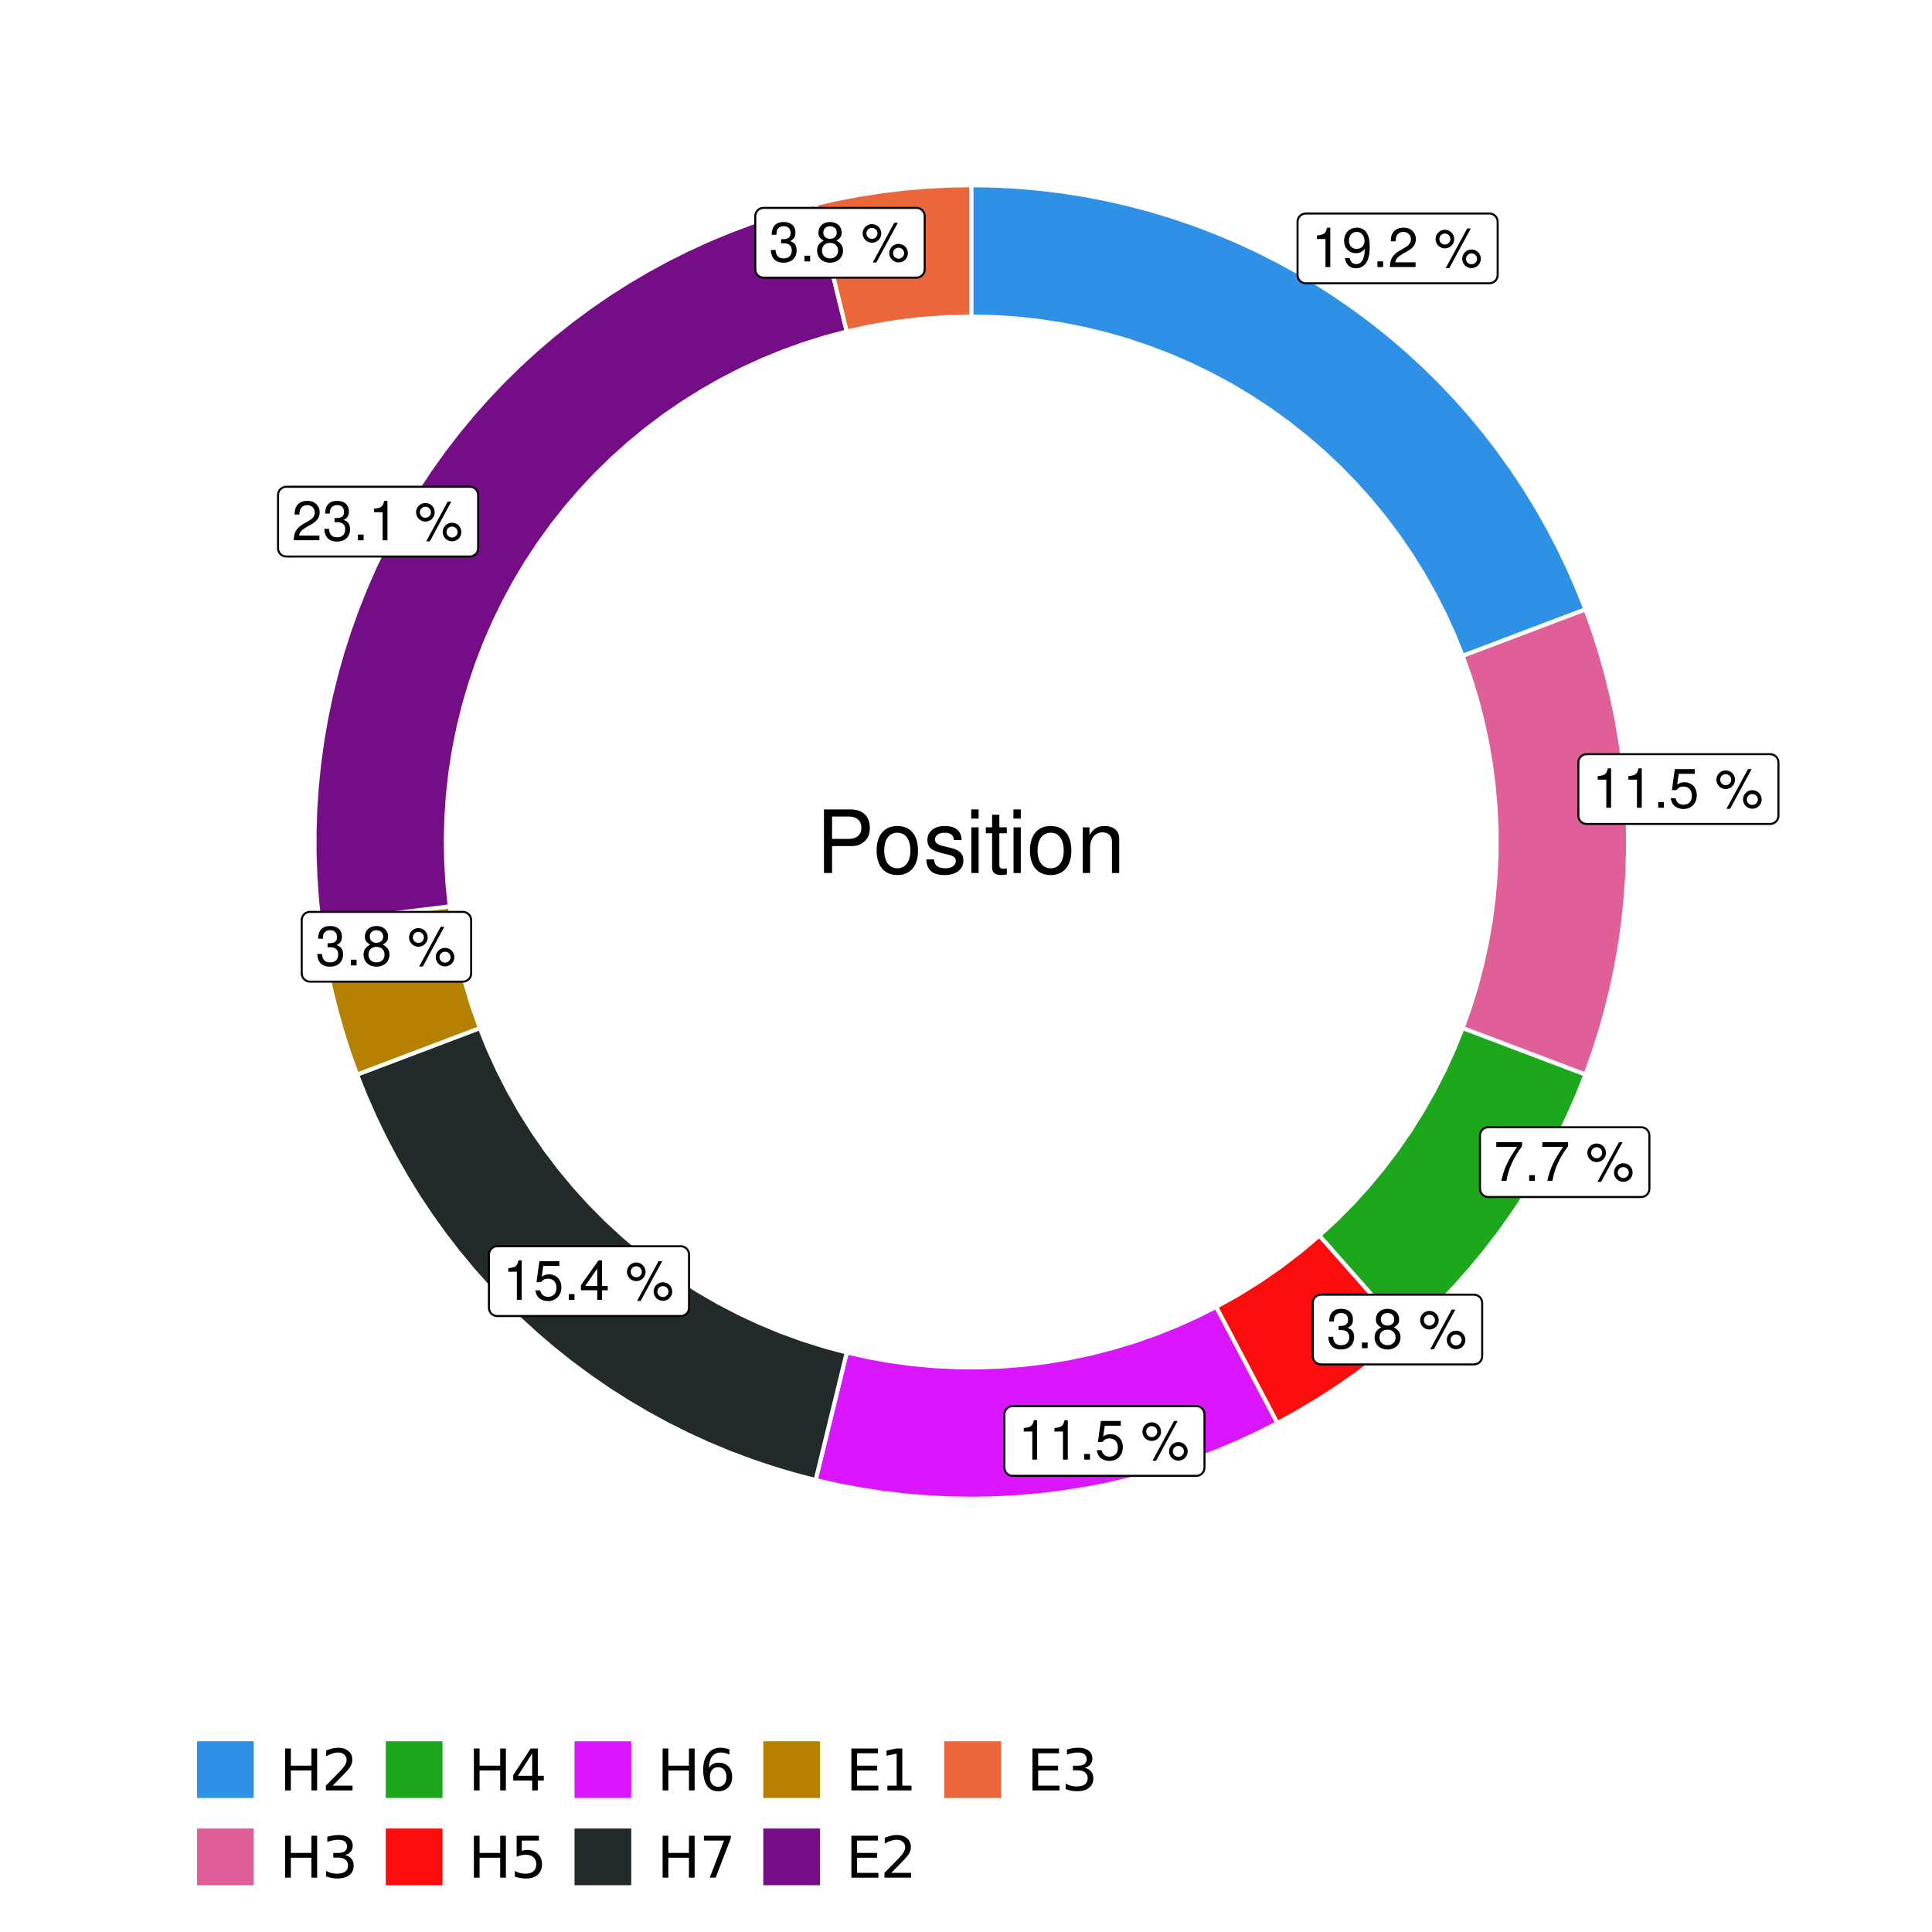 <?xml version="1.0" encoding="UTF-8"?>
<svg xmlns="http://www.w3.org/2000/svg" xmlns:xlink="http://www.w3.org/1999/xlink" width="504pt" height="504pt" viewBox="0 0 504 504" version="1.1">
<defs>
<g>
<symbol overflow="visible" id="glyph0-0">
<path style="stroke:none;" d=""/>
</symbol>
<symbol overflow="visible" id="glyph0-1">
<path style="stroke:none;" d="M 3.688 -7.328 L 3.688 0 L 4.938 0 L 4.938 -10.281 L 4.109 -10.281 C 3.672 -8.703 3.391 -8.484 1.453 -8.234 L 1.453 -7.328 Z M 3.688 -7.328 "/>
</symbol>
<symbol overflow="visible" id="glyph0-2">
<path style="stroke:none;" d="M 0.75 -2.344 C 1 -0.672 2.078 0.328 3.609 0.328 C 4.734 0.328 5.734 -0.219 6.328 -1.141 C 6.953 -2.141 7.234 -3.391 7.234 -5.266 C 7.234 -7 6.984 -8.094 6.391 -9 C 5.828 -9.844 4.953 -10.281 3.844 -10.281 C 1.922 -10.281 0.547 -8.844 0.547 -6.859 C 0.547 -4.969 1.812 -3.625 3.641 -3.625 C 4.594 -3.625 5.297 -3.969 5.938 -4.75 C 5.922 -2.188 5.141 -0.781 3.703 -0.781 C 2.812 -0.781 2.203 -1.344 2 -2.344 Z M 3.828 -9.188 C 4.984 -9.188 5.875 -8.203 5.875 -6.875 C 5.875 -5.609 5.016 -4.734 3.781 -4.734 C 2.578 -4.734 1.812 -5.594 1.812 -6.953 C 1.812 -8.25 2.656 -9.188 3.828 -9.188 Z M 3.828 -9.188 "/>
</symbol>
<symbol overflow="visible" id="glyph0-3">
<path style="stroke:none;" d="M 2.719 -1.484 L 1.234 -1.484 L 1.234 0 L 2.719 0 Z M 2.719 -1.484 "/>
</symbol>
<symbol overflow="visible" id="glyph0-4">
<path style="stroke:none;" d="M 7.188 -1.234 L 1.891 -1.234 C 2.016 -2.094 2.469 -2.625 3.719 -3.391 L 5.141 -4.188 C 6.547 -4.969 7.266 -6.016 7.266 -7.281 C 7.266 -8.141 6.922 -8.922 6.328 -9.484 C 5.734 -10.031 4.984 -10.281 4.031 -10.281 C 2.766 -10.281 1.812 -9.828 1.25 -8.938 C 0.891 -8.406 0.734 -7.766 0.719 -6.719 L 1.969 -6.719 C 2 -7.422 2.094 -7.828 2.266 -8.172 C 2.594 -8.797 3.234 -9.188 4 -9.188 C 5.141 -9.188 5.984 -8.359 5.984 -7.25 C 5.984 -6.422 5.516 -5.719 4.625 -5.203 L 3.312 -4.438 C 1.203 -3.234 0.594 -2.266 0.484 -0.016 L 7.188 -0.016 Z M 7.188 -1.234 "/>
</symbol>
<symbol overflow="visible" id="glyph0-5">
<path style="stroke:none;" d=""/>
</symbol>
<symbol overflow="visible" id="glyph0-6">
<path style="stroke:none;" d="M 2.828 -9.734 C 1.5 -9.734 0.406 -8.641 0.406 -7.312 C 0.406 -5.969 1.5 -4.875 2.844 -4.875 C 4.172 -4.875 5.266 -5.969 5.266 -7.281 C 5.266 -8.656 4.188 -9.734 2.828 -9.734 Z M 2.828 -8.75 C 3.641 -8.75 4.281 -8.109 4.281 -7.297 C 4.281 -6.516 3.625 -5.875 2.844 -5.875 C 2.047 -5.875 1.391 -6.516 1.391 -7.312 C 1.391 -8.109 2.031 -8.75 2.828 -8.75 Z M 8.656 -10.078 L 3.047 0.281 L 3.984 0.281 L 9.594 -10.078 Z M 9.781 -4.578 C 8.453 -4.578 7.359 -3.5 7.359 -2.156 C 7.359 -0.812 8.453 0.266 9.797 0.266 C 11.125 0.266 12.219 -0.812 12.219 -2.141 C 12.219 -3.5 11.141 -4.578 9.781 -4.578 Z M 9.781 -3.578 C 10.594 -3.578 11.234 -2.938 11.234 -2.141 C 11.234 -1.359 10.578 -0.719 9.797 -0.719 C 8.984 -0.719 8.344 -1.359 8.344 -2.156 C 8.344 -2.938 8.984 -3.578 9.781 -3.578 Z M 9.781 -3.578 "/>
</symbol>
<symbol overflow="visible" id="glyph0-7">
<path style="stroke:none;" d="M 6.766 -10.078 L 1.562 -10.078 L 0.812 -4.594 L 1.969 -4.594 C 2.547 -5.297 3.031 -5.531 3.828 -5.531 C 5.172 -5.531 6.016 -4.609 6.016 -3.109 C 6.016 -1.656 5.172 -0.781 3.812 -0.781 C 2.719 -0.781 2.047 -1.344 1.75 -2.469 L 0.5 -2.469 C 0.672 -1.656 0.812 -1.25 1.109 -0.875 C 1.672 -0.109 2.703 0.328 3.844 0.328 C 5.875 0.328 7.297 -1.156 7.297 -3.281 C 7.297 -5.281 5.969 -6.641 4.031 -6.641 C 3.328 -6.641 2.766 -6.453 2.172 -6.031 L 2.578 -8.844 L 6.766 -8.844 Z M 6.766 -10.078 "/>
</symbol>
<symbol overflow="visible" id="glyph0-8">
<path style="stroke:none;" d="M 7.391 -10.078 L 0.656 -10.078 L 0.656 -8.844 L 6.094 -8.844 C 3.703 -5.422 2.719 -3.312 1.969 0 L 3.297 0 C 3.859 -3.234 5.125 -6 7.391 -9.031 Z M 7.391 -10.078 "/>
</symbol>
<symbol overflow="visible" id="glyph0-9">
<path style="stroke:none;" d="M 3.141 -4.734 L 3.828 -4.734 C 5.188 -4.734 5.922 -4.094 5.922 -2.859 C 5.922 -1.562 5.141 -0.781 3.844 -0.781 C 2.453 -0.781 1.797 -1.484 1.703 -2.984 L 0.453 -2.984 C 0.516 -2.156 0.656 -1.625 0.891 -1.172 C 1.422 -0.172 2.406 0.328 3.781 0.328 C 5.859 0.328 7.188 -0.922 7.188 -2.875 C 7.188 -4.188 6.703 -4.891 5.484 -5.312 C 6.422 -5.703 6.891 -6.406 6.891 -7.453 C 6.891 -9.219 5.75 -10.281 3.828 -10.281 C 1.797 -10.281 0.719 -9.141 0.672 -6.969 L 1.922 -6.969 C 1.938 -7.594 1.984 -7.953 2.141 -8.266 C 2.438 -8.844 3.062 -9.188 3.844 -9.188 C 4.953 -9.188 5.609 -8.516 5.609 -7.406 C 5.609 -6.688 5.359 -6.234 4.812 -6 C 4.469 -5.859 4.016 -5.797 3.141 -5.781 Z M 3.141 -4.734 "/>
</symbol>
<symbol overflow="visible" id="glyph0-10">
<path style="stroke:none;" d="M 5.562 -5.422 C 6.609 -6.062 6.938 -6.562 6.938 -7.531 C 6.938 -9.156 5.703 -10.281 3.906 -10.281 C 2.141 -10.281 0.875 -9.156 0.875 -7.547 C 0.875 -6.562 1.203 -6.078 2.25 -5.422 C 1.094 -4.828 0.531 -4 0.531 -2.859 C 0.531 -0.984 1.906 0.328 3.906 0.328 C 5.906 0.328 7.297 -0.984 7.297 -2.859 C 7.297 -4 6.719 -4.828 5.562 -5.422 Z M 3.906 -9.172 C 4.984 -9.172 5.656 -8.531 5.656 -7.5 C 5.656 -6.547 4.969 -5.906 3.906 -5.906 C 2.844 -5.906 2.156 -6.547 2.156 -7.531 C 2.156 -8.531 2.844 -9.172 3.906 -9.172 Z M 3.906 -4.844 C 5.156 -4.844 6.016 -4.031 6.016 -2.828 C 6.016 -1.594 5.172 -0.781 3.875 -0.781 C 2.656 -0.781 1.812 -1.625 1.812 -2.812 C 1.812 -4.031 2.641 -4.844 3.906 -4.844 Z M 3.906 -4.844 "/>
</symbol>
<symbol overflow="visible" id="glyph0-11">
<path style="stroke:none;" d="M 4.656 -2.484 L 4.656 0 L 5.906 0 L 5.906 -2.484 L 7.391 -2.484 L 7.391 -3.609 L 5.906 -3.609 L 5.906 -10.281 L 4.984 -10.281 L 0.391 -3.812 L 0.391 -2.484 Z M 4.656 -3.609 L 1.5 -3.609 L 4.656 -8.141 Z M 4.656 -3.609 "/>
</symbol>
<symbol overflow="visible" id="glyph1-0">
<path style="stroke:none;" d=""/>
</symbol>
<symbol overflow="visible" id="glyph1-1">
<path style="stroke:none;" d="M 4.188 -7.031 L 9.406 -7.031 C 10.703 -7.031 11.719 -7.422 12.609 -8.219 C 13.609 -9.125 14.047 -10.203 14.047 -11.719 C 14.047 -14.844 12.203 -16.594 8.922 -16.594 L 2.078 -16.594 L 2.078 0 L 4.188 0 Z M 4.188 -8.906 L 4.188 -14.734 L 8.609 -14.734 C 10.625 -14.734 11.844 -13.641 11.844 -11.812 C 11.844 -10 10.625 -8.906 8.609 -8.906 Z M 4.188 -8.906 "/>
</symbol>
<symbol overflow="visible" id="glyph1-2">
<path style="stroke:none;" d="M 6.188 -12.266 C 2.828 -12.266 0.812 -9.875 0.812 -5.875 C 0.812 -1.844 2.828 0.531 6.219 0.531 C 9.578 0.531 11.609 -1.859 11.609 -5.781 C 11.609 -9.922 9.656 -12.266 6.188 -12.266 Z M 6.219 -10.516 C 8.359 -10.516 9.625 -8.766 9.625 -5.812 C 9.625 -2.984 8.312 -1.234 6.219 -1.234 C 4.094 -1.234 2.797 -2.984 2.797 -5.875 C 2.797 -8.766 4.094 -10.516 6.219 -10.516 Z M 6.219 -10.516 "/>
</symbol>
<symbol overflow="visible" id="glyph1-3">
<path style="stroke:none;" d="M 9.969 -8.609 C 9.953 -10.953 8.406 -12.266 5.641 -12.266 C 2.875 -12.266 1.062 -10.844 1.062 -8.625 C 1.062 -6.766 2.031 -5.875 4.844 -5.188 L 6.625 -4.766 C 7.938 -4.438 8.469 -3.969 8.469 -3.125 C 8.469 -1.984 7.359 -1.234 5.688 -1.234 C 4.672 -1.234 3.797 -1.531 3.328 -2.031 C 3.031 -2.375 2.891 -2.703 2.781 -3.547 L 0.781 -3.547 C 0.859 -0.797 2.406 0.531 5.531 0.531 C 8.531 0.531 10.453 -0.953 10.453 -3.25 C 10.453 -5.031 9.453 -6.016 7.078 -6.578 L 5.266 -7.016 C 3.703 -7.375 3.047 -7.875 3.047 -8.719 C 3.047 -9.828 4.031 -10.516 5.578 -10.516 C 7.109 -10.516 7.922 -9.859 7.969 -8.609 Z M 9.969 -8.609 "/>
</symbol>
<symbol overflow="visible" id="glyph1-4">
<path style="stroke:none;" d="M 3.422 -11.922 L 1.531 -11.922 L 1.531 0 L 3.422 0 Z M 3.422 -16.594 L 1.5 -16.594 L 1.5 -14.203 L 3.422 -14.203 Z M 3.422 -16.594 "/>
</symbol>
<symbol overflow="visible" id="glyph1-5">
<path style="stroke:none;" d="M 5.781 -11.922 L 3.828 -11.922 L 3.828 -15.203 L 1.938 -15.203 L 1.938 -11.922 L 0.312 -11.922 L 0.312 -10.375 L 1.938 -10.375 L 1.938 -1.359 C 1.938 -0.141 2.75 0.531 4.234 0.531 C 4.734 0.531 5.141 0.484 5.781 0.359 L 5.781 -1.234 C 5.516 -1.156 5.266 -1.141 4.875 -1.141 C 4.047 -1.141 3.828 -1.359 3.828 -2.203 L 3.828 -10.375 L 5.781 -10.375 Z M 5.781 -11.922 "/>
</symbol>
<symbol overflow="visible" id="glyph1-6">
<path style="stroke:none;" d="M 1.594 -11.922 L 1.594 0 L 3.5 0 L 3.5 -6.578 C 3.5 -9.016 4.781 -10.609 6.734 -10.609 C 8.234 -10.609 9.203 -9.703 9.203 -8.266 L 9.203 0 L 11.094 0 L 11.094 -9.016 C 11.094 -11 9.609 -12.266 7.312 -12.266 C 5.531 -12.266 4.391 -11.594 3.344 -9.922 L 3.344 -11.922 Z M 1.594 -11.922 "/>
</symbol>
<symbol overflow="visible" id="glyph2-0">
<path style="stroke:none;" d="M 0.75 2.656 L 0.75 -10.578 L 8.25 -10.578 L 8.25 2.656 Z M 1.594 1.812 L 7.406 1.812 L 7.406 -9.734 L 1.594 -9.734 Z M 1.594 1.812 "/>
</symbol>
<symbol overflow="visible" id="glyph2-1">
<path style="stroke:none;" d="M 1.469 -10.938 L 2.953 -10.938 L 2.953 -6.453 L 8.328 -6.453 L 8.328 -10.938 L 9.812 -10.938 L 9.812 0 L 8.328 0 L 8.328 -5.203 L 2.953 -5.203 L 2.953 0 L 1.469 0 Z M 1.469 -10.938 "/>
</symbol>
<symbol overflow="visible" id="glyph2-2">
<path style="stroke:none;" d="M 2.875 -1.25 L 8.047 -1.25 L 8.047 0 L 1.094 0 L 1.094 -1.25 C 1.656 -1.82 2.422 -2.598 3.391 -3.578 C 4.359 -4.555 4.969 -5.191 5.219 -5.484 C 5.695 -6.016 6.031 -6.461 6.219 -6.828 C 6.406 -7.203 6.5 -7.566 6.5 -7.922 C 6.5 -8.504 6.297 -8.977 5.891 -9.344 C 5.484 -9.707 4.953 -9.891 4.297 -9.891 C 3.828 -9.891 3.332 -9.805 2.812 -9.641 C 2.301 -9.484 1.754 -9.238 1.172 -8.906 L 1.172 -10.406 C 1.766 -10.645 2.32 -10.828 2.844 -10.953 C 3.363 -11.078 3.836 -11.141 4.266 -11.141 C 5.398 -11.141 6.301 -10.852 6.969 -10.281 C 7.645 -9.719 7.984 -8.961 7.984 -8.016 C 7.984 -7.566 7.898 -7.141 7.734 -6.734 C 7.566 -6.328 7.258 -5.852 6.812 -5.312 C 6.688 -5.164 6.297 -4.754 5.641 -4.078 C 4.992 -3.398 4.07 -2.457 2.875 -1.25 Z M 2.875 -1.25 "/>
</symbol>
<symbol overflow="visible" id="glyph2-3">
<path style="stroke:none;" d="M 6.094 -5.891 C 6.801 -5.742 7.352 -5.43 7.75 -4.953 C 8.145 -4.473 8.344 -3.879 8.344 -3.172 C 8.344 -2.098 7.969 -1.266 7.219 -0.672 C 6.477 -0.078 5.426 0.219 4.062 0.219 C 3.602 0.219 3.129 0.172 2.641 0.078 C 2.16 -0.016 1.66 -0.148 1.141 -0.328 L 1.141 -1.766 C 1.555 -1.523 2.004 -1.344 2.484 -1.219 C 2.973 -1.094 3.484 -1.031 4.016 -1.031 C 4.941 -1.031 5.648 -1.211 6.141 -1.578 C 6.629 -1.941 6.875 -2.473 6.875 -3.172 C 6.875 -3.816 6.645 -4.32 6.188 -4.688 C 5.738 -5.051 5.113 -5.234 4.312 -5.234 L 3.031 -5.234 L 3.031 -6.453 L 4.359 -6.453 C 5.086 -6.453 5.645 -6.598 6.031 -6.891 C 6.414 -7.18 6.609 -7.598 6.609 -8.141 C 6.609 -8.703 6.41 -9.133 6.016 -9.438 C 5.617 -9.738 5.051 -9.891 4.312 -9.891 C 3.906 -9.891 3.469 -9.844 3 -9.75 C 2.539 -9.664 2.031 -9.531 1.469 -9.344 L 1.469 -10.672 C 2.031 -10.828 2.555 -10.941 3.047 -11.016 C 3.535 -11.098 4 -11.141 4.438 -11.141 C 5.562 -11.141 6.453 -10.883 7.109 -10.375 C 7.766 -9.863 8.094 -9.172 8.094 -8.297 C 8.094 -7.691 7.914 -7.18 7.562 -6.766 C 7.219 -6.348 6.727 -6.055 6.094 -5.891 Z M 6.094 -5.891 "/>
</symbol>
<symbol overflow="visible" id="glyph2-4">
<path style="stroke:none;" d="M 5.672 -9.641 L 1.938 -3.812 L 5.672 -3.812 Z M 5.281 -10.938 L 7.141 -10.938 L 7.141 -3.812 L 8.703 -3.812 L 8.703 -2.578 L 7.141 -2.578 L 7.141 0 L 5.672 0 L 5.672 -2.578 L 0.734 -2.578 L 0.734 -4 Z M 5.281 -10.938 "/>
</symbol>
<symbol overflow="visible" id="glyph2-5">
<path style="stroke:none;" d="M 1.625 -10.938 L 7.422 -10.938 L 7.422 -9.688 L 2.969 -9.688 L 2.969 -7.016 C 3.188 -7.086 3.398 -7.141 3.609 -7.172 C 3.828 -7.211 4.047 -7.234 4.266 -7.234 C 5.484 -7.234 6.445 -6.895 7.156 -6.219 C 7.875 -5.551 8.234 -4.648 8.234 -3.516 C 8.234 -2.336 7.863 -1.422 7.125 -0.766 C 6.395 -0.109 5.363 0.219 4.031 0.219 C 3.57 0.219 3.102 0.176 2.625 0.094 C 2.156 0.02 1.664 -0.094 1.156 -0.25 L 1.156 -1.75 C 1.594 -1.508 2.047 -1.328 2.516 -1.203 C 2.984 -1.086 3.477 -1.031 4 -1.031 C 4.852 -1.031 5.523 -1.25 6.016 -1.688 C 6.504 -2.133 6.75 -2.742 6.75 -3.516 C 6.75 -4.273 6.504 -4.875 6.016 -5.312 C 5.523 -5.758 4.852 -5.984 4 -5.984 C 3.602 -5.984 3.207 -5.938 2.812 -5.844 C 2.426 -5.758 2.031 -5.625 1.625 -5.438 Z M 1.625 -10.938 "/>
</symbol>
<symbol overflow="visible" id="glyph2-6">
<path style="stroke:none;" d="M 4.953 -6.062 C 4.285 -6.062 3.758 -5.832 3.375 -5.375 C 2.988 -4.914 2.797 -4.297 2.797 -3.516 C 2.797 -2.723 2.988 -2.098 3.375 -1.641 C 3.758 -1.18 4.285 -0.953 4.953 -0.953 C 5.617 -0.953 6.145 -1.18 6.531 -1.641 C 6.914 -2.098 7.109 -2.723 7.109 -3.516 C 7.109 -4.297 6.914 -4.914 6.531 -5.375 C 6.145 -5.832 5.617 -6.062 4.953 -6.062 Z M 7.891 -10.688 L 7.891 -9.344 C 7.516 -9.52 7.141 -9.656 6.766 -9.75 C 6.391 -9.844 6.016 -9.891 5.641 -9.891 C 4.66 -9.891 3.91 -9.555 3.391 -8.891 C 2.879 -8.234 2.586 -7.238 2.516 -5.906 C 2.805 -6.332 3.164 -6.66 3.594 -6.891 C 4.031 -7.117 4.516 -7.234 5.047 -7.234 C 6.141 -7.234 7.004 -6.898 7.641 -6.234 C 8.273 -5.566 8.594 -4.66 8.594 -3.516 C 8.594 -2.391 8.258 -1.484 7.594 -0.797 C 6.938 -0.117 6.055 0.219 4.953 0.219 C 3.68 0.219 2.711 -0.266 2.047 -1.234 C 1.379 -2.211 1.047 -3.617 1.047 -5.453 C 1.047 -7.18 1.457 -8.562 2.281 -9.594 C 3.102 -10.625 4.203 -11.141 5.578 -11.141 C 5.953 -11.141 6.328 -11.098 6.703 -11.016 C 7.078 -10.941 7.473 -10.832 7.891 -10.688 Z M 7.891 -10.688 "/>
</symbol>
<symbol overflow="visible" id="glyph2-7">
<path style="stroke:none;" d="M 1.234 -10.938 L 8.266 -10.938 L 8.266 -10.312 L 4.297 0 L 2.75 0 L 6.484 -9.688 L 1.234 -9.688 Z M 1.234 -10.938 "/>
</symbol>
<symbol overflow="visible" id="glyph2-8">
<path style="stroke:none;" d="M 1.469 -10.938 L 8.391 -10.938 L 8.391 -9.688 L 2.953 -9.688 L 2.953 -6.453 L 8.156 -6.453 L 8.156 -5.203 L 2.953 -5.203 L 2.953 -1.25 L 8.516 -1.25 L 8.516 0 L 1.469 0 Z M 1.469 -10.938 "/>
</symbol>
<symbol overflow="visible" id="glyph2-9">
<path style="stroke:none;" d="M 1.859 -1.25 L 4.281 -1.25 L 4.281 -9.594 L 1.641 -9.062 L 1.641 -10.406 L 4.266 -10.938 L 5.75 -10.938 L 5.75 -1.25 L 8.156 -1.25 L 8.156 0 L 1.859 0 Z M 1.859 -1.25 "/>
</symbol>
</g>
<clipPath id="clip1">
  <path d="M 30.98 0 L 473.023 0 L 473.023 504 L 30.98 504 Z M 30.98 0 "/>
</clipPath>
<clipPath id="clip2">
  <path d="M 39.199 5.48 L 467.543 5.48 L 467.543 433.824 L 39.199 433.824 Z M 39.199 5.48 "/>
</clipPath>
</defs>
<g id="surface4">
<rect x="0" y="0" width="504" height="504" style="fill:rgb(100%,100%,100%);fill-opacity:1;stroke:none;"/>
<g clip-path="url(#clip1)" clip-rule="nonzero">
<path style="fill-rule:nonzero;fill:rgb(100%,100%,100%);fill-opacity:1;stroke-width:1.067;stroke-linecap:round;stroke-linejoin:round;stroke:rgb(100%,100%,100%);stroke-opacity:1;stroke-miterlimit:10;" d="M 30.98 504 L 473.023 504 L 473.023 0 L 30.98 0 Z M 30.98 504 "/>
</g>
<g clip-path="url(#clip2)" clip-rule="nonzero">
<path style=" stroke:none;fill-rule:nonzero;fill:rgb(100%,100%,100%);fill-opacity:1;" d="M 39.199 433.824 L 467.543 433.824 L 467.543 5.48 L 39.199 5.48 Z M 39.199 433.824 "/>
</g>
<path style="fill-rule:nonzero;fill:rgb(18.039%,56.863%,89.804%);fill-opacity:1;stroke-width:1.067;stroke-linecap:butt;stroke-linejoin:miter;stroke:rgb(100%,100%,100%);stroke-opacity:1;stroke-miterlimit:10;" d="M 381.555 171.109 L 387.965 168.68 L 400.785 163.828 L 407.195 161.398 L 413.602 158.973 L 411.41 153.477 L 409.031 148.059 L 406.469 142.727 L 403.719 137.484 L 400.793 132.344 L 397.691 127.305 L 394.414 122.375 L 390.973 117.562 L 387.367 112.871 L 383.598 108.309 L 379.676 103.879 L 375.602 99.586 L 371.383 95.438 L 367.023 91.438 L 362.531 87.59 L 357.906 83.898 L 353.156 80.371 L 348.285 77.008 L 343.305 73.812 L 338.215 70.797 L 333.023 67.953 L 327.738 65.297 L 322.363 62.82 L 316.906 60.531 L 311.375 58.43 L 305.773 56.523 L 300.109 54.812 L 294.391 53.297 L 288.621 51.98 L 282.809 50.863 L 276.965 49.945 L 271.09 49.234 L 265.195 48.723 L 259.285 48.418 L 253.371 48.312 L 253.371 82.582 L 259.285 82.711 L 265.191 83.094 L 271.074 83.73 L 276.922 84.621 L 282.727 85.762 L 288.48 87.152 L 294.164 88.793 L 299.773 90.676 L 305.297 92.797 L 310.723 95.156 L 316.043 97.75 L 321.246 100.566 L 326.32 103.605 L 331.262 106.863 L 336.059 110.332 L 340.699 114 L 345.176 117.867 L 349.484 121.926 L 353.613 126.164 L 357.555 130.578 L 361.301 135.156 L 364.848 139.895 L 368.184 144.777 L 371.309 149.805 L 374.215 154.957 L 376.891 160.234 L 379.34 165.621 Z M 381.555 171.109 "/>
<path style="fill-rule:nonzero;fill:rgb(88.235%,37.255%,60%);fill-opacity:1;stroke-width:1.067;stroke-linecap:butt;stroke-linejoin:miter;stroke:rgb(100%,100%,100%);stroke-opacity:1;stroke-miterlimit:10;" d="M 381.555 268.195 L 387.965 270.621 L 394.375 273.051 L 407.195 277.902 L 413.602 280.332 L 415.598 274.773 L 417.402 269.148 L 419.012 263.465 L 420.422 257.727 L 421.637 251.945 L 422.648 246.129 L 423.461 240.277 L 424.07 234.402 L 424.477 228.508 L 424.684 222.605 L 424.684 216.699 L 424.477 210.793 L 424.07 204.902 L 423.461 199.027 L 422.648 193.176 L 421.637 187.355 L 420.422 181.574 L 419.012 175.84 L 417.402 170.156 L 415.598 164.531 L 413.602 158.973 L 407.195 161.398 L 400.785 163.828 L 387.965 168.68 L 381.555 171.109 L 383.508 176.609 L 385.223 182.188 L 386.695 187.836 L 387.93 193.543 L 388.922 199.297 L 389.664 205.086 L 390.16 210.902 L 390.41 216.734 L 390.41 222.57 L 390.16 228.402 L 389.664 234.219 L 388.922 240.008 L 387.93 245.762 L 386.695 251.465 L 385.223 257.113 L 383.508 262.695 Z M 381.555 268.195 "/>
<path style="fill-rule:nonzero;fill:rgb(10.98%,65.49%,10.98%);fill-opacity:1;stroke-width:1.067;stroke-linecap:butt;stroke-linejoin:miter;stroke:rgb(100%,100%,100%);stroke-opacity:1;stroke-miterlimit:10;" d="M 344.164 322.34 L 348.703 327.473 L 353.246 332.605 L 357.785 337.742 L 366.863 348.008 L 371.238 344.004 L 375.473 339.848 L 379.562 335.551 L 383.5 331.109 L 387.277 326.539 L 390.898 321.84 L 394.355 317.016 L 397.641 312.078 L 400.754 307.027 L 403.691 301.871 L 406.445 296.617 L 409.02 291.273 L 411.406 285.844 L 413.602 280.332 L 407.195 277.902 L 394.375 273.051 L 387.965 270.621 L 381.555 268.195 L 379.293 273.797 L 376.785 279.289 L 374.039 284.668 L 371.055 289.922 L 367.848 295.039 L 364.414 300.008 L 360.766 304.824 L 356.91 309.473 L 352.852 313.945 L 348.602 318.238 Z M 344.164 322.34 "/>
<path style="fill-rule:nonzero;fill:rgb(98.431%,5.098%,5.098%);fill-opacity:1;stroke-width:1.067;stroke-linecap:butt;stroke-linejoin:miter;stroke:rgb(100%,100%,100%);stroke-opacity:1;stroke-miterlimit:10;" d="M 317.246 340.93 L 320.441 346.992 L 323.633 353.055 L 326.828 359.121 L 330.02 365.184 L 333.215 371.246 L 338.348 368.43 L 343.383 365.441 L 348.312 362.277 L 353.129 358.953 L 357.832 355.461 L 362.41 351.812 L 366.863 348.008 L 357.785 337.742 L 353.246 332.605 L 348.703 327.473 L 344.164 322.34 L 339.148 326.562 L 333.938 330.543 L 328.543 334.27 L 322.973 337.734 Z M 317.246 340.93 "/>
<path style="fill-rule:nonzero;fill:rgb(85.49%,8.627%,100%);fill-opacity:1;stroke-width:1.067;stroke-linecap:butt;stroke-linejoin:miter;stroke:rgb(100%,100%,100%);stroke-opacity:1;stroke-miterlimit:10;" d="M 220.891 352.816 L 219.266 359.477 L 217.641 366.133 L 216.016 372.793 L 214.395 379.449 L 212.77 386.109 L 218.531 387.41 L 224.336 388.512 L 230.172 389.41 L 236.039 390.109 L 241.922 390.605 L 247.824 390.898 L 253.73 390.988 L 259.637 390.875 L 265.535 390.559 L 271.418 390.035 L 277.281 389.312 L 283.113 388.387 L 288.914 387.262 L 294.668 385.938 L 300.375 384.414 L 306.027 382.695 L 311.617 380.785 L 317.137 378.68 L 322.582 376.387 L 327.941 373.91 L 333.215 371.246 L 330.02 365.184 L 326.828 359.121 L 323.633 353.055 L 320.441 346.992 L 317.246 340.93 L 312.023 343.539 L 306.695 345.922 L 301.273 348.078 L 295.762 350 L 290.172 351.688 L 284.516 353.137 L 278.805 354.34 L 273.047 355.301 L 267.254 356.016 L 261.438 356.484 L 255.602 356.703 L 249.766 356.676 L 243.934 356.398 L 238.121 355.871 L 232.336 355.098 L 226.59 354.078 Z M 220.891 352.816 "/>
<path style="fill-rule:nonzero;fill:rgb(13.333%,16.471%,16.471%);fill-opacity:1;stroke-width:1.067;stroke-linecap:butt;stroke-linejoin:miter;stroke:rgb(100%,100%,100%);stroke-opacity:1;stroke-miterlimit:10;" d="M 125.184 268.195 L 118.773 270.621 L 112.363 273.051 L 105.957 275.477 L 99.547 277.902 L 93.137 280.332 L 95.332 285.844 L 97.719 291.273 L 100.293 296.617 L 103.051 301.871 L 105.984 307.027 L 109.098 312.078 L 112.387 317.016 L 115.84 321.84 L 119.461 326.539 L 123.242 331.109 L 127.18 335.551 L 131.266 339.848 L 135.5 344.004 L 139.875 348.008 L 144.387 351.863 L 149.031 355.555 L 153.797 359.086 L 158.684 362.449 L 163.684 365.641 L 168.793 368.66 L 174.004 371.5 L 179.309 374.156 L 184.699 376.625 L 190.176 378.91 L 195.727 381 L 201.348 382.902 L 207.031 384.605 L 212.77 386.109 L 214.395 379.449 L 216.016 372.793 L 217.641 366.133 L 219.266 359.477 L 220.891 352.816 L 215.055 351.258 L 209.293 349.441 L 203.617 347.375 L 198.039 345.059 L 192.566 342.5 L 187.215 339.699 L 181.988 336.668 L 176.902 333.41 L 171.965 329.934 L 167.188 326.238 L 162.574 322.34 L 158.141 318.238 L 153.887 313.945 L 149.832 309.473 L 145.973 304.824 L 142.324 300.008 L 138.895 295.039 L 135.684 289.922 L 132.703 284.668 L 129.953 279.289 L 127.445 273.797 Z M 125.184 268.195 "/>
<path style="fill-rule:nonzero;fill:rgb(71.373%,50.588%,0%);fill-opacity:1;stroke-width:1.067;stroke-linecap:butt;stroke-linejoin:miter;stroke:rgb(100%,100%,100%);stroke-opacity:1;stroke-miterlimit:10;" d="M 117.332 236.438 L 110.531 237.277 L 103.727 238.117 L 96.926 238.953 L 90.125 239.793 L 83.32 240.633 L 84.137 246.434 L 85.152 252.199 L 86.363 257.93 L 87.77 263.613 L 89.367 269.246 L 91.156 274.82 L 93.137 280.332 L 99.547 277.902 L 105.957 275.477 L 112.363 273.051 L 118.773 270.621 L 125.184 268.195 L 123.008 262.008 L 121.133 255.727 L 119.559 249.359 L 118.289 242.926 Z M 117.332 236.438 "/>
<path style="fill-rule:nonzero;fill:rgb(45.882%,5.098%,52.549%);fill-opacity:1;stroke-width:1.067;stroke-linecap:butt;stroke-linejoin:miter;stroke:rgb(100%,100%,100%);stroke-opacity:1;stroke-miterlimit:10;" d="M 220.891 86.484 L 219.266 79.828 L 217.641 73.168 L 216.016 66.512 L 214.395 59.852 L 212.77 53.195 L 207.031 54.699 L 201.348 56.402 L 195.727 58.301 L 190.176 60.395 L 184.699 62.676 L 179.309 65.148 L 174.004 67.805 L 168.793 70.645 L 163.684 73.66 L 158.684 76.852 L 153.797 80.219 L 149.031 83.746 L 144.387 87.441 L 139.875 91.293 L 135.5 95.301 L 131.266 99.453 L 127.18 103.754 L 123.242 108.191 L 119.461 112.766 L 115.84 117.465 L 112.387 122.285 L 109.098 127.227 L 105.984 132.277 L 103.051 137.43 L 100.293 142.684 L 97.719 148.031 L 95.332 153.461 L 93.137 158.973 L 91.133 164.555 L 89.32 170.207 L 87.707 175.914 L 86.293 181.676 L 85.078 187.484 L 84.066 193.328 L 83.258 199.203 L 82.652 205.105 L 82.25 211.027 L 82.055 216.953 L 82.062 222.887 L 82.277 228.816 L 82.699 234.734 L 83.32 240.633 L 90.125 239.793 L 96.926 238.953 L 103.727 238.117 L 110.531 237.277 L 117.332 236.438 L 116.738 230.605 L 116.395 224.754 L 116.301 218.891 L 116.461 213.031 L 116.867 207.18 L 117.527 201.355 L 118.434 195.562 L 119.586 189.816 L 120.984 184.121 L 122.625 178.492 L 124.504 172.941 L 126.621 167.473 L 128.969 162.102 L 131.543 156.832 L 134.34 151.68 L 137.355 146.652 L 140.582 141.758 L 144.016 137.008 L 147.648 132.406 L 151.477 127.965 L 155.492 123.691 L 159.684 119.594 L 164.047 115.68 L 168.574 111.957 L 173.258 108.43 L 178.086 105.105 L 183.055 101.992 L 188.152 99.09 L 193.367 96.414 L 198.691 93.961 L 204.113 91.738 L 209.629 89.746 L 215.223 87.996 Z M 220.891 86.484 "/>
<path style="fill-rule:nonzero;fill:rgb(92.157%,40%,23.137%);fill-opacity:1;stroke-width:1.067;stroke-linecap:butt;stroke-linejoin:miter;stroke:rgb(100%,100%,100%);stroke-opacity:1;stroke-miterlimit:10;" d="M 253.371 82.582 L 253.371 48.312 L 247.516 48.414 L 241.668 48.715 L 235.832 49.215 L 230.02 49.914 L 224.234 50.809 L 218.48 51.902 L 212.77 53.195 L 214.395 59.852 L 216.016 66.512 L 217.641 73.168 L 219.266 79.828 L 220.891 86.484 L 227.297 85.086 L 233.762 83.992 L 240.273 83.207 L 246.812 82.738 Z M 253.371 82.582 "/>
<path style="fill-rule:nonzero;fill:rgb(100%,100%,100%);fill-opacity:1;stroke-width:0.533;stroke-linecap:round;stroke-linejoin:round;stroke:rgb(0%,0%,0%);stroke-opacity:1;stroke-miterlimit:10;" d="M 340.648 73.902 L 388.531 73.902 L 388.441 73.898 L 388.789 73.887 L 389.133 73.816 L 389.457 73.691 L 389.758 73.52 L 390.027 73.301 L 390.258 73.039 L 390.441 72.746 L 390.578 72.426 L 390.66 72.086 L 390.691 71.742 L 390.691 57.859 L 390.66 57.516 L 390.578 57.176 L 390.441 56.855 L 390.258 56.562 L 390.027 56.305 L 389.758 56.082 L 389.457 55.91 L 389.133 55.785 L 388.789 55.719 L 388.531 55.699 L 340.648 55.699 L 340.91 55.719 L 340.562 55.703 L 340.219 55.746 L 339.883 55.84 L 339.57 55.992 L 339.285 56.188 L 339.031 56.43 L 338.824 56.707 L 338.664 57.016 L 338.551 57.344 L 338.496 57.688 L 338.488 57.859 L 338.488 71.742 L 338.496 71.566 L 338.496 71.914 L 338.551 72.258 L 338.664 72.586 L 338.824 72.895 L 339.031 73.172 L 339.285 73.414 L 339.57 73.613 L 339.883 73.762 L 340.219 73.859 L 340.562 73.898 Z M 340.648 73.902 "/>
<g style="fill:rgb(0%,0%,0%);fill-opacity:1;">
  <use xlink:href="#glyph0-1" x="342.09" y="69.671"/>
  <use xlink:href="#glyph0-2" x="350.09" y="69.671"/>
  <use xlink:href="#glyph0-3" x="358.09" y="69.671"/>
  <use xlink:href="#glyph0-4" x="362.09" y="69.671"/>
  <use xlink:href="#glyph0-5" x="370.09" y="69.671"/>
  <use xlink:href="#glyph0-6" x="374.09" y="69.671"/>
</g>
<path style="fill-rule:nonzero;fill:rgb(100%,100%,100%);fill-opacity:1;stroke-width:0.533;stroke-linecap:round;stroke-linejoin:round;stroke:rgb(0%,0%,0%);stroke-opacity:1;stroke-miterlimit:10;" d="M 413.902 214.941 L 461.781 214.941 L 461.695 214.938 L 462.043 214.926 L 462.383 214.855 L 462.707 214.734 L 463.008 214.559 L 463.277 214.34 L 463.508 214.078 L 463.695 213.785 L 463.832 213.465 L 463.914 213.129 L 463.941 212.781 L 463.941 198.902 L 463.914 198.555 L 463.832 198.219 L 463.695 197.898 L 463.508 197.605 L 463.277 197.344 L 463.008 197.125 L 462.707 196.949 L 462.383 196.828 L 462.043 196.758 L 461.781 196.742 L 413.902 196.742 L 414.164 196.758 L 413.816 196.742 L 413.469 196.785 L 413.137 196.883 L 412.82 197.031 L 412.535 197.227 L 412.285 197.469 L 412.078 197.746 L 411.914 198.055 L 411.805 198.383 L 411.75 198.727 L 411.742 198.902 L 411.742 212.781 L 411.75 212.605 L 411.75 212.953 L 411.805 213.297 L 411.914 213.629 L 412.078 213.938 L 412.285 214.215 L 412.535 214.453 L 412.82 214.652 L 413.137 214.801 L 413.469 214.898 L 413.816 214.938 Z M 413.902 214.941 "/>
<g style="fill:rgb(0%,0%,0%);fill-opacity:1;">
  <use xlink:href="#glyph0-1" x="415.344" y="210.71"/>
  <use xlink:href="#glyph0-1" x="423.344" y="210.71"/>
  <use xlink:href="#glyph0-3" x="431.344" y="210.71"/>
  <use xlink:href="#glyph0-7" x="435.344" y="210.71"/>
  <use xlink:href="#glyph0-5" x="443.344" y="210.71"/>
  <use xlink:href="#glyph0-6" x="447.344" y="210.71"/>
</g>
<path style="fill-rule:nonzero;fill:rgb(100%,100%,100%);fill-opacity:1;stroke-width:0.533;stroke-linecap:round;stroke-linejoin:round;stroke:rgb(0%,0%,0%);stroke-opacity:1;stroke-miterlimit:10;" d="M 388.238 312.262 L 428.121 312.262 L 428.031 312.262 L 428.379 312.246 L 428.719 312.176 L 429.047 312.055 L 429.348 311.879 L 429.617 311.66 L 429.848 311.398 L 430.031 311.105 L 430.168 310.785 L 430.25 310.449 L 430.277 310.102 L 430.277 296.223 L 430.25 295.875 L 430.168 295.539 L 430.031 295.219 L 429.848 294.926 L 429.617 294.664 L 429.348 294.445 L 429.047 294.27 L 428.719 294.148 L 428.379 294.078 L 428.121 294.062 L 388.238 294.062 L 388.5 294.078 L 388.152 294.062 L 387.809 294.105 L 387.473 294.203 L 387.16 294.352 L 386.875 294.551 L 386.621 294.789 L 386.414 295.066 L 386.254 295.375 L 386.141 295.707 L 386.086 296.047 L 386.078 296.223 L 386.078 310.102 L 386.086 309.93 L 386.086 310.277 L 386.141 310.621 L 386.254 310.949 L 386.414 311.258 L 386.621 311.535 L 386.875 311.777 L 387.16 311.973 L 387.473 312.121 L 387.809 312.219 L 388.152 312.262 Z M 388.238 312.262 "/>
<g style="fill:rgb(0%,0%,0%);fill-opacity:1;">
  <use xlink:href="#glyph0-8" x="389.68" y="308.034"/>
  <use xlink:href="#glyph0-3" x="397.68" y="308.034"/>
  <use xlink:href="#glyph0-8" x="401.68" y="308.034"/>
  <use xlink:href="#glyph0-5" x="409.68" y="308.034"/>
  <use xlink:href="#glyph0-6" x="413.68" y="308.034"/>
</g>
<path style="fill-rule:nonzero;fill:rgb(100%,100%,100%);fill-opacity:1;stroke-width:0.533;stroke-linecap:round;stroke-linejoin:round;stroke:rgb(0%,0%,0%);stroke-opacity:1;stroke-miterlimit:10;" d="M 344.617 355.938 L 384.496 355.938 L 384.41 355.934 L 384.758 355.918 L 385.098 355.852 L 385.422 355.727 L 385.723 355.555 L 385.992 355.332 L 386.223 355.074 L 386.41 354.781 L 386.547 354.461 L 386.629 354.121 L 386.656 353.777 L 386.656 339.895 L 386.629 339.551 L 386.547 339.211 L 386.41 338.891 L 386.223 338.598 L 385.992 338.336 L 385.723 338.117 L 385.422 337.945 L 385.098 337.82 L 384.758 337.75 L 384.496 337.734 L 344.617 337.734 L 344.875 337.75 L 344.527 337.738 L 344.184 337.777 L 343.852 337.875 L 343.535 338.023 L 343.25 338.223 L 343 338.465 L 342.789 338.742 L 342.629 339.051 L 342.52 339.379 L 342.465 339.723 L 342.457 339.895 L 342.457 353.777 L 342.465 353.602 L 342.465 353.949 L 342.52 354.293 L 342.629 354.621 L 342.789 354.93 L 343 355.207 L 343.25 355.449 L 343.535 355.645 L 343.852 355.797 L 344.184 355.891 L 344.527 355.934 Z M 344.617 355.938 "/>
<g style="fill:rgb(0%,0%,0%);fill-opacity:1;">
  <use xlink:href="#glyph0-9" x="346.055" y="351.706"/>
  <use xlink:href="#glyph0-3" x="354.055" y="351.706"/>
  <use xlink:href="#glyph0-10" x="358.055" y="351.706"/>
  <use xlink:href="#glyph0-5" x="366.055" y="351.706"/>
  <use xlink:href="#glyph0-6" x="370.055" y="351.706"/>
</g>
<path style="fill-rule:nonzero;fill:rgb(100%,100%,100%);fill-opacity:1;stroke-width:0.533;stroke-linecap:round;stroke-linejoin:round;stroke:rgb(0%,0%,0%);stroke-opacity:1;stroke-miterlimit:10;" d="M 264.176 385.004 L 312.055 385.004 L 311.969 385.004 L 312.316 384.988 L 312.656 384.918 L 312.98 384.797 L 313.281 384.621 L 313.551 384.402 L 313.781 384.141 L 313.969 383.848 L 314.105 383.527 L 314.188 383.191 L 314.215 382.844 L 314.215 368.965 L 314.188 368.617 L 314.105 368.281 L 313.969 367.961 L 313.781 367.668 L 313.551 367.406 L 313.281 367.188 L 312.98 367.012 L 312.656 366.891 L 312.316 366.82 L 312.055 366.805 L 264.176 366.805 L 264.438 366.82 L 264.09 366.805 L 263.742 366.848 L 263.41 366.945 L 263.094 367.094 L 262.809 367.289 L 262.559 367.531 L 262.352 367.809 L 262.188 368.117 L 262.078 368.445 L 262.023 368.789 L 262.016 368.965 L 262.016 382.844 L 262.023 382.672 L 262.023 383.02 L 262.078 383.359 L 262.188 383.691 L 262.352 384 L 262.559 384.277 L 262.809 384.516 L 263.094 384.715 L 263.41 384.863 L 263.742 384.961 L 264.09 385.004 Z M 264.176 385.004 "/>
<g style="fill:rgb(0%,0%,0%);fill-opacity:1;">
  <use xlink:href="#glyph0-1" x="265.613" y="380.772"/>
  <use xlink:href="#glyph0-1" x="273.613" y="380.772"/>
  <use xlink:href="#glyph0-3" x="281.613" y="380.772"/>
  <use xlink:href="#glyph0-7" x="285.613" y="380.772"/>
  <use xlink:href="#glyph0-5" x="293.613" y="380.772"/>
  <use xlink:href="#glyph0-6" x="297.613" y="380.772"/>
</g>
<path style="fill-rule:nonzero;fill:rgb(100%,100%,100%);fill-opacity:1;stroke-width:0.533;stroke-linecap:round;stroke-linejoin:round;stroke:rgb(0%,0%,0%);stroke-opacity:1;stroke-miterlimit:10;" d="M 129.707 343.312 L 177.586 343.312 L 177.5 343.309 L 177.848 343.297 L 178.188 343.227 L 178.516 343.102 L 178.816 342.93 L 179.086 342.707 L 179.316 342.449 L 179.5 342.156 L 179.637 341.836 L 179.719 341.496 L 179.746 341.152 L 179.746 327.27 L 179.719 326.926 L 179.637 326.586 L 179.5 326.266 L 179.316 325.973 L 179.086 325.715 L 178.816 325.492 L 178.516 325.32 L 178.188 325.195 L 177.848 325.125 L 177.586 325.109 L 129.707 325.109 L 129.969 325.125 L 129.621 325.113 L 129.277 325.156 L 128.941 325.25 L 128.629 325.398 L 128.34 325.598 L 128.09 325.84 L 127.883 326.117 L 127.719 326.426 L 127.609 326.754 L 127.555 327.098 L 127.547 327.27 L 127.547 341.152 L 127.555 340.977 L 127.555 341.324 L 127.609 341.668 L 127.719 341.996 L 127.883 342.305 L 128.09 342.582 L 128.34 342.824 L 128.629 343.02 L 128.941 343.172 L 129.277 343.266 L 129.621 343.309 Z M 129.707 343.312 "/>
<g style="fill:rgb(0%,0%,0%);fill-opacity:1;">
  <use xlink:href="#glyph0-1" x="131.148" y="339.081"/>
  <use xlink:href="#glyph0-7" x="139.148" y="339.081"/>
  <use xlink:href="#glyph0-3" x="147.148" y="339.081"/>
  <use xlink:href="#glyph0-11" x="151.148" y="339.081"/>
  <use xlink:href="#glyph0-5" x="159.148" y="339.081"/>
  <use xlink:href="#glyph0-6" x="163.148" y="339.081"/>
</g>
<path style="fill-rule:nonzero;fill:rgb(100%,100%,100%);fill-opacity:1;stroke-width:0.533;stroke-linecap:round;stroke-linejoin:round;stroke:rgb(0%,0%,0%);stroke-opacity:1;stroke-miterlimit:10;" d="M 80.867 256.078 L 120.746 256.078 L 120.66 256.074 L 121.008 256.062 L 121.348 255.992 L 121.672 255.867 L 121.973 255.695 L 122.242 255.477 L 122.473 255.215 L 122.66 254.922 L 122.793 254.602 L 122.879 254.262 L 122.906 253.918 L 122.906 240.039 L 122.879 239.691 L 122.793 239.352 L 122.66 239.035 L 122.473 238.738 L 122.242 238.48 L 121.973 238.258 L 121.672 238.086 L 121.348 237.961 L 121.008 237.895 L 120.746 237.879 L 80.867 237.879 L 81.125 237.895 L 80.777 237.879 L 80.434 237.922 L 80.102 238.016 L 79.785 238.168 L 79.5 238.363 L 79.25 238.605 L 79.039 238.883 L 78.879 239.191 L 78.77 239.52 L 78.711 239.863 L 78.707 240.039 L 78.707 253.918 L 78.711 253.742 L 78.711 254.09 L 78.77 254.434 L 78.879 254.766 L 79.039 255.07 L 79.25 255.348 L 79.5 255.59 L 79.785 255.789 L 80.102 255.938 L 80.434 256.035 L 80.777 256.074 Z M 80.867 256.078 "/>
<g style="fill:rgb(0%,0%,0%);fill-opacity:1;">
  <use xlink:href="#glyph0-9" x="82.305" y="251.847"/>
  <use xlink:href="#glyph0-3" x="90.305" y="251.847"/>
  <use xlink:href="#glyph0-10" x="94.305" y="251.847"/>
  <use xlink:href="#glyph0-5" x="102.305" y="251.847"/>
  <use xlink:href="#glyph0-6" x="106.305" y="251.847"/>
</g>
<path style="fill-rule:nonzero;fill:rgb(100%,100%,100%);fill-opacity:1;stroke-width:0.533;stroke-linecap:round;stroke-linejoin:round;stroke:rgb(0%,0%,0%);stroke-opacity:1;stroke-miterlimit:10;" d="M 74.691 145.176 L 122.574 145.176 L 122.484 145.176 L 122.832 145.16 L 123.172 145.09 L 123.5 144.969 L 123.801 144.793 L 124.07 144.574 L 124.301 144.312 L 124.484 144.02 L 124.621 143.699 L 124.703 143.363 L 124.734 143.016 L 124.734 129.137 L 124.703 128.789 L 124.621 128.453 L 124.484 128.133 L 124.301 127.84 L 124.07 127.578 L 123.801 127.359 L 123.5 127.184 L 123.172 127.062 L 122.832 126.992 L 122.574 126.977 L 74.691 126.977 L 74.953 126.992 L 74.605 126.977 L 74.262 127.02 L 73.926 127.117 L 73.613 127.266 L 73.328 127.461 L 73.074 127.703 L 72.867 127.98 L 72.707 128.289 L 72.594 128.617 L 72.539 128.961 L 72.531 129.137 L 72.531 143.016 L 72.539 142.844 L 72.539 143.191 L 72.594 143.531 L 72.707 143.863 L 72.867 144.172 L 73.074 144.449 L 73.328 144.688 L 73.613 144.887 L 73.926 145.035 L 74.262 145.133 L 74.605 145.176 Z M 74.691 145.176 "/>
<g style="fill:rgb(0%,0%,0%);fill-opacity:1;">
  <use xlink:href="#glyph0-4" x="76.133" y="140.944"/>
  <use xlink:href="#glyph0-9" x="84.133" y="140.944"/>
  <use xlink:href="#glyph0-3" x="92.133" y="140.944"/>
  <use xlink:href="#glyph0-1" x="96.133" y="140.944"/>
  <use xlink:href="#glyph0-5" x="104.133" y="140.944"/>
  <use xlink:href="#glyph0-6" x="108.133" y="140.944"/>
</g>
<path style="fill-rule:nonzero;fill:rgb(100%,100%,100%);fill-opacity:1;stroke-width:0.533;stroke-linecap:round;stroke-linejoin:round;stroke:rgb(0%,0%,0%);stroke-opacity:1;stroke-miterlimit:10;" d="M 199.188 72.43 L 239.066 72.43 L 238.98 72.426 L 239.328 72.414 L 239.668 72.344 L 239.992 72.219 L 240.293 72.047 L 240.562 71.828 L 240.793 71.566 L 240.98 71.273 L 241.113 70.953 L 241.199 70.613 L 241.227 70.27 L 241.227 56.387 L 241.199 56.043 L 241.113 55.703 L 240.98 55.383 L 240.793 55.09 L 240.562 54.832 L 240.293 54.609 L 239.992 54.438 L 239.668 54.312 L 239.328 54.246 L 239.066 54.227 L 199.188 54.227 L 199.445 54.246 L 199.098 54.23 L 198.754 54.273 L 198.422 54.367 L 198.105 54.52 L 197.82 54.715 L 197.57 54.957 L 197.359 55.234 L 197.199 55.543 L 197.09 55.871 L 197.035 56.215 L 197.027 56.387 L 197.027 70.27 L 197.035 70.094 L 197.035 70.441 L 197.09 70.785 L 197.199 71.113 L 197.359 71.422 L 197.57 71.699 L 197.82 71.941 L 198.105 72.141 L 198.422 72.289 L 198.754 72.387 L 199.098 72.426 Z M 199.188 72.43 "/>
<g style="fill:rgb(0%,0%,0%);fill-opacity:1;">
  <use xlink:href="#glyph0-9" x="200.625" y="68.198"/>
  <use xlink:href="#glyph0-3" x="208.625" y="68.198"/>
  <use xlink:href="#glyph0-10" x="212.625" y="68.198"/>
  <use xlink:href="#glyph0-5" x="220.625" y="68.198"/>
  <use xlink:href="#glyph0-6" x="224.625" y="68.198"/>
</g>
<g style="fill:rgb(0%,0%,0%);fill-opacity:1;">
  <use xlink:href="#glyph1-1" x="212.871" y="227.746"/>
  <use xlink:href="#glyph1-2" x="227.871" y="227.746"/>
  <use xlink:href="#glyph1-3" x="240.871" y="227.746"/>
  <use xlink:href="#glyph1-4" x="251.871" y="227.746"/>
  <use xlink:href="#glyph1-5" x="256.871" y="227.746"/>
  <use xlink:href="#glyph1-4" x="262.871" y="227.746"/>
  <use xlink:href="#glyph1-2" x="267.871" y="227.746"/>
  <use xlink:href="#glyph1-6" x="280.871" y="227.746"/>
</g>
<path style=" stroke:none;fill-rule:nonzero;fill:rgb(100%,100%,100%);fill-opacity:1;" d="M 39.199 498.52 L 292.352 498.52 L 292.352 447.52 L 39.199 447.52 Z M 39.199 498.52 "/>
<path style=" stroke:none;fill-rule:nonzero;fill:rgb(100%,100%,100%);fill-opacity:1;" d="M 50.156 470.281 L 67.438 470.281 L 67.438 453 L 50.156 453 Z M 50.156 470.281 "/>
<path style="fill-rule:nonzero;fill:rgb(18.039%,56.863%,89.804%);fill-opacity:1;stroke-width:1.067;stroke-linecap:butt;stroke-linejoin:miter;stroke:rgb(100%,100%,100%);stroke-opacity:1;stroke-miterlimit:10;" d="M 50.867 469.574 L 66.73 469.574 L 66.73 453.711 L 50.867 453.711 Z M 50.867 469.574 "/>
<path style=" stroke:none;fill-rule:nonzero;fill:rgb(100%,100%,100%);fill-opacity:1;" d="M 50.156 493.043 L 67.438 493.043 L 67.438 475.762 L 50.156 475.762 Z M 50.156 493.043 "/>
<path style="fill-rule:nonzero;fill:rgb(88.235%,37.255%,60%);fill-opacity:1;stroke-width:1.067;stroke-linecap:butt;stroke-linejoin:miter;stroke:rgb(100%,100%,100%);stroke-opacity:1;stroke-miterlimit:10;" d="M 50.867 492.332 L 66.73 492.332 L 66.73 476.469 L 50.867 476.469 Z M 50.867 492.332 "/>
<path style=" stroke:none;fill-rule:nonzero;fill:rgb(100%,100%,100%);fill-opacity:1;" d="M 99.395 470.281 L 116.676 470.281 L 116.676 453 L 99.395 453 Z M 99.395 470.281 "/>
<path style="fill-rule:nonzero;fill:rgb(10.98%,65.49%,10.98%);fill-opacity:1;stroke-width:1.067;stroke-linecap:butt;stroke-linejoin:miter;stroke:rgb(100%,100%,100%);stroke-opacity:1;stroke-miterlimit:10;" d="M 100.105 469.574 L 115.969 469.574 L 115.969 453.711 L 100.105 453.711 Z M 100.105 469.574 "/>
<path style=" stroke:none;fill-rule:nonzero;fill:rgb(100%,100%,100%);fill-opacity:1;" d="M 99.395 493.043 L 116.676 493.043 L 116.676 475.762 L 99.395 475.762 Z M 99.395 493.043 "/>
<path style="fill-rule:nonzero;fill:rgb(98.431%,5.098%,5.098%);fill-opacity:1;stroke-width:1.067;stroke-linecap:butt;stroke-linejoin:miter;stroke:rgb(100%,100%,100%);stroke-opacity:1;stroke-miterlimit:10;" d="M 100.105 492.332 L 115.969 492.332 L 115.969 476.469 L 100.105 476.469 Z M 100.105 492.332 "/>
<path style=" stroke:none;fill-rule:nonzero;fill:rgb(100%,100%,100%);fill-opacity:1;" d="M 148.633 470.281 L 165.914 470.281 L 165.914 453 L 148.633 453 Z M 148.633 470.281 "/>
<path style="fill-rule:nonzero;fill:rgb(85.49%,8.627%,100%);fill-opacity:1;stroke-width:1.067;stroke-linecap:butt;stroke-linejoin:miter;stroke:rgb(100%,100%,100%);stroke-opacity:1;stroke-miterlimit:10;" d="M 149.344 469.574 L 165.207 469.574 L 165.207 453.711 L 149.344 453.711 Z M 149.344 469.574 "/>
<path style=" stroke:none;fill-rule:nonzero;fill:rgb(100%,100%,100%);fill-opacity:1;" d="M 148.633 493.043 L 165.914 493.043 L 165.914 475.762 L 148.633 475.762 Z M 148.633 493.043 "/>
<path style="fill-rule:nonzero;fill:rgb(13.333%,16.471%,16.471%);fill-opacity:1;stroke-width:1.067;stroke-linecap:butt;stroke-linejoin:miter;stroke:rgb(100%,100%,100%);stroke-opacity:1;stroke-miterlimit:10;" d="M 149.344 492.332 L 165.207 492.332 L 165.207 476.469 L 149.344 476.469 Z M 149.344 492.332 "/>
<path style=" stroke:none;fill-rule:nonzero;fill:rgb(100%,100%,100%);fill-opacity:1;" d="M 197.875 470.281 L 215.156 470.281 L 215.156 453 L 197.875 453 Z M 197.875 470.281 "/>
<path style="fill-rule:nonzero;fill:rgb(71.373%,50.588%,0%);fill-opacity:1;stroke-width:1.067;stroke-linecap:butt;stroke-linejoin:miter;stroke:rgb(100%,100%,100%);stroke-opacity:1;stroke-miterlimit:10;" d="M 198.582 469.574 L 214.445 469.574 L 214.445 453.711 L 198.582 453.711 Z M 198.582 469.574 "/>
<path style=" stroke:none;fill-rule:nonzero;fill:rgb(100%,100%,100%);fill-opacity:1;" d="M 197.875 493.043 L 215.156 493.043 L 215.156 475.762 L 197.875 475.762 Z M 197.875 493.043 "/>
<path style="fill-rule:nonzero;fill:rgb(45.882%,5.098%,52.549%);fill-opacity:1;stroke-width:1.067;stroke-linecap:butt;stroke-linejoin:miter;stroke:rgb(100%,100%,100%);stroke-opacity:1;stroke-miterlimit:10;" d="M 198.582 492.332 L 214.445 492.332 L 214.445 476.469 L 198.582 476.469 Z M 198.582 492.332 "/>
<path style=" stroke:none;fill-rule:nonzero;fill:rgb(100%,100%,100%);fill-opacity:1;" d="M 245.113 470.281 L 262.395 470.281 L 262.395 453 L 245.113 453 Z M 245.113 470.281 "/>
<path style="fill-rule:nonzero;fill:rgb(92.157%,40%,23.137%);fill-opacity:1;stroke-width:1.067;stroke-linecap:butt;stroke-linejoin:miter;stroke:rgb(100%,100%,100%);stroke-opacity:1;stroke-miterlimit:10;" d="M 245.82 469.574 L 261.684 469.574 L 261.684 453.711 L 245.82 453.711 Z M 245.82 469.574 "/>
<g style="fill:rgb(0%,0%,0%);fill-opacity:1;">
  <use xlink:href="#glyph2-1" x="72.918" y="467.064"/>
  <use xlink:href="#glyph2-2" x="83.918" y="467.064"/>
</g>
<g style="fill:rgb(0%,0%,0%);fill-opacity:1;">
  <use xlink:href="#glyph2-1" x="72.918" y="489.826"/>
  <use xlink:href="#glyph2-3" x="83.918" y="489.826"/>
</g>
<g style="fill:rgb(0%,0%,0%);fill-opacity:1;">
  <use xlink:href="#glyph2-1" x="122.156" y="467.064"/>
  <use xlink:href="#glyph2-4" x="133.156" y="467.064"/>
</g>
<g style="fill:rgb(0%,0%,0%);fill-opacity:1;">
  <use xlink:href="#glyph2-1" x="122.156" y="489.826"/>
  <use xlink:href="#glyph2-5" x="133.156" y="489.826"/>
</g>
<g style="fill:rgb(0%,0%,0%);fill-opacity:1;">
  <use xlink:href="#glyph2-1" x="171.395" y="467.064"/>
  <use xlink:href="#glyph2-6" x="182.395" y="467.064"/>
</g>
<g style="fill:rgb(0%,0%,0%);fill-opacity:1;">
  <use xlink:href="#glyph2-1" x="171.395" y="489.826"/>
  <use xlink:href="#glyph2-7" x="182.395" y="489.826"/>
</g>
<g style="fill:rgb(0%,0%,0%);fill-opacity:1;">
  <use xlink:href="#glyph2-8" x="220.633" y="467.064"/>
  <use xlink:href="#glyph2-9" x="229.633" y="467.064"/>
</g>
<g style="fill:rgb(0%,0%,0%);fill-opacity:1;">
  <use xlink:href="#glyph2-8" x="220.633" y="489.826"/>
  <use xlink:href="#glyph2-2" x="229.633" y="489.826"/>
</g>
<g style="fill:rgb(0%,0%,0%);fill-opacity:1;">
  <use xlink:href="#glyph2-8" x="267.871" y="467.064"/>
  <use xlink:href="#glyph2-3" x="276.871" y="467.064"/>
</g>
</g>
</svg>
